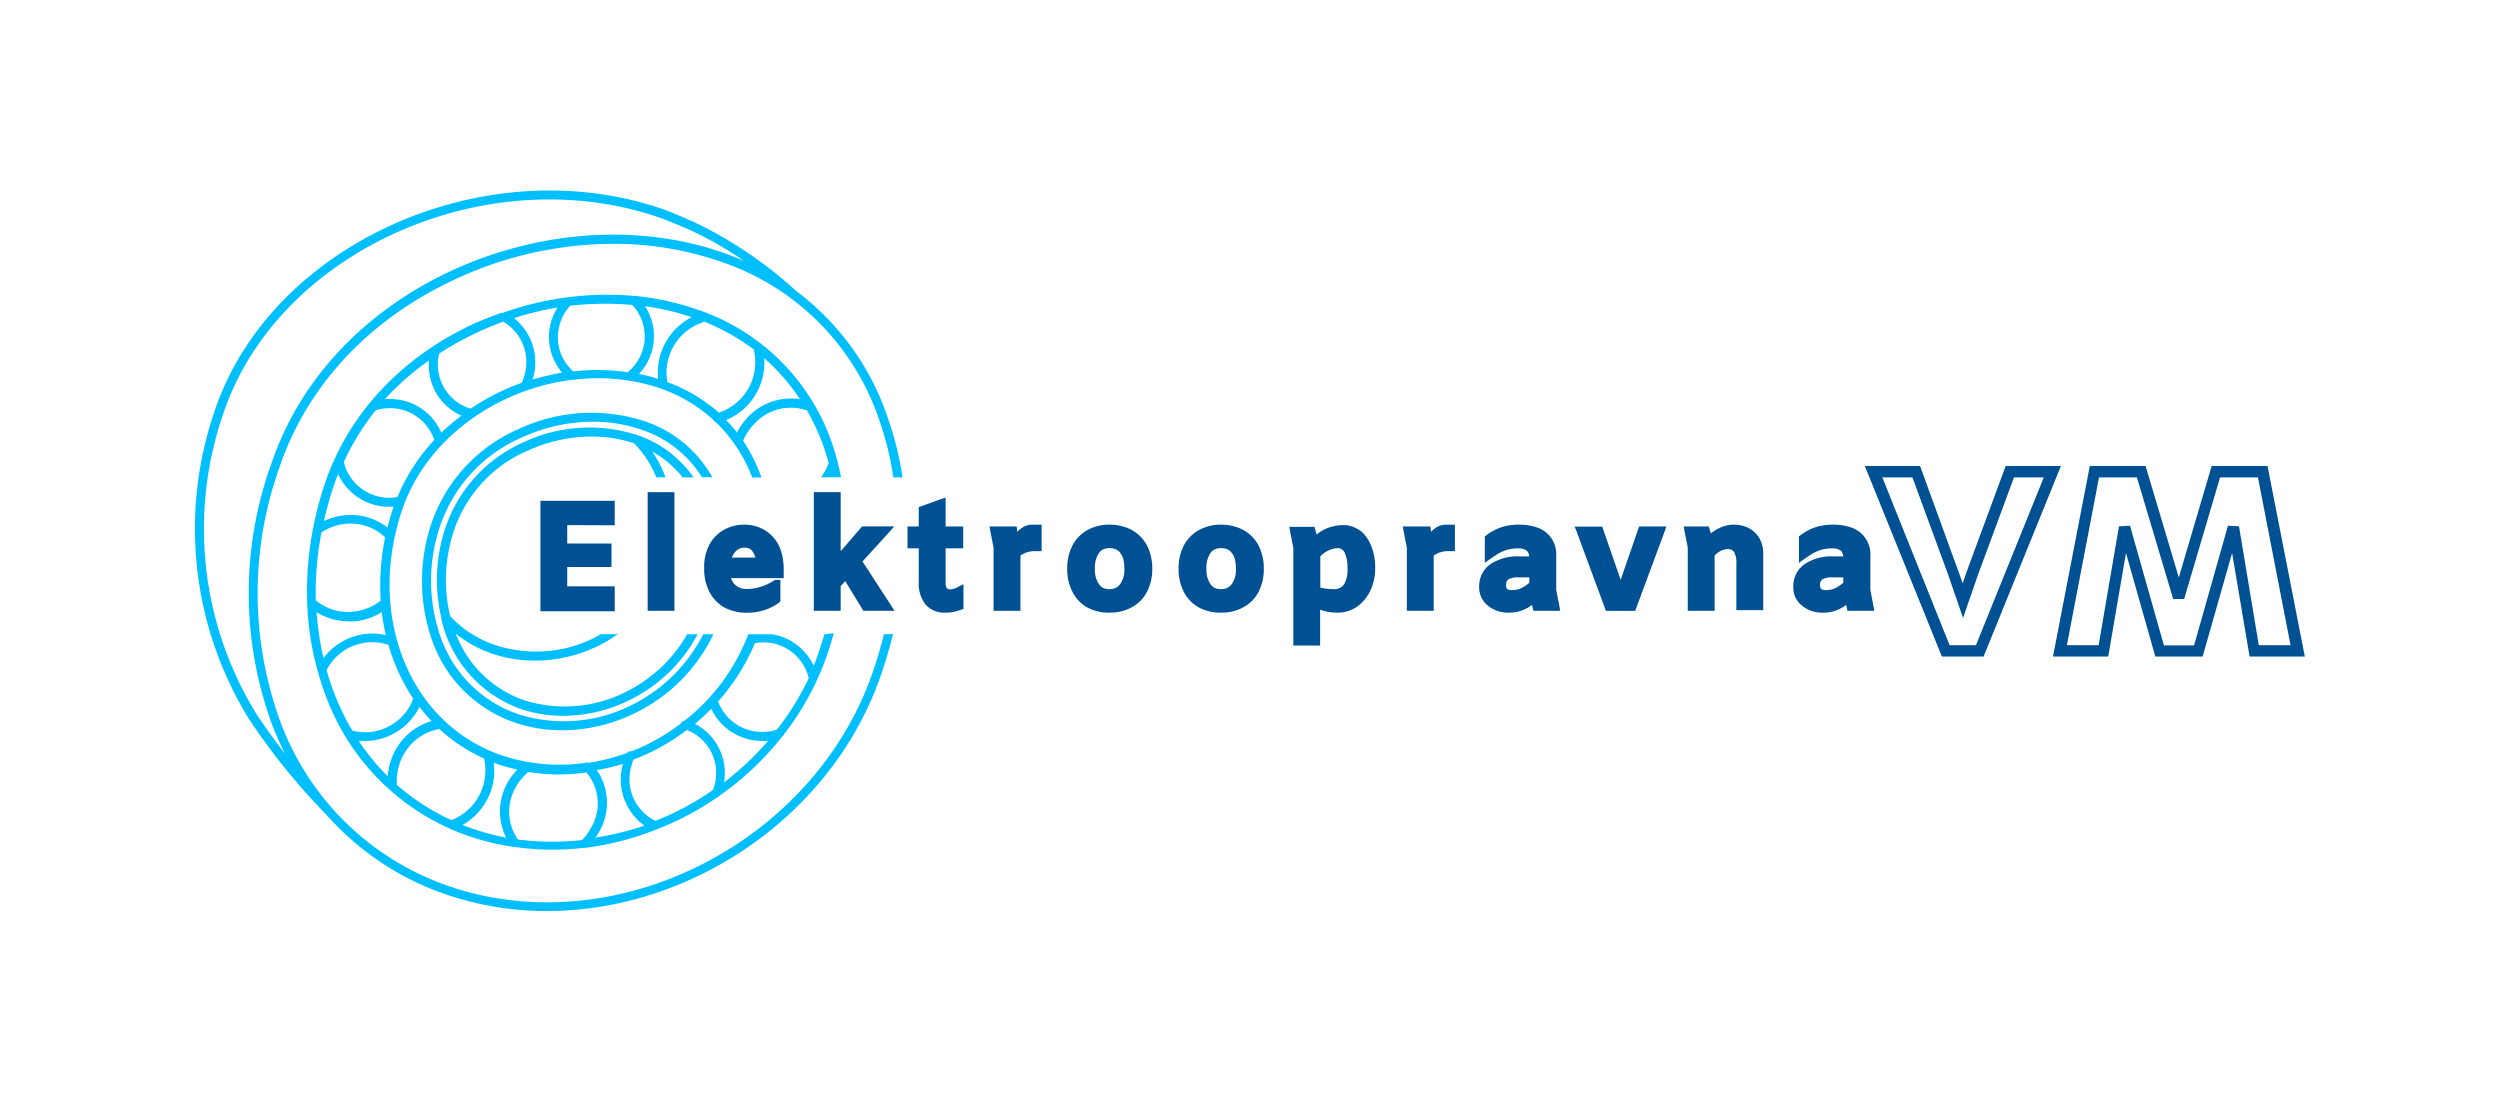 <svg xmlns="http://www.w3.org/2000/svg" viewBox="0 0 270.6 119.71" width="270" height="119"><defs><style>.cls-1{fill:none;}.cls-2{fill:#005194;}.cls-3{fill:#00bfff;}</style></defs><g id="Vrstva_2" data-name="Vrstva 2"><g id="texty"><rect class="cls-1" width="270.6" height="119.71"/><path class="cls-2" d="M66.28,57.07V54.41H58.21v12h8.07V63.7H61.12V61.6h4.81V59.05H61.12v-2Z"/><path class="cls-2" d="M69.86,53.47V66.36h2.91V53.47H69.86Z"/><path class="cls-2" d="M84.64,62.83v-1a7.06,7.06,0,0,0-.13-1.33,5.42,5.42,0,0,0-.37-1.18,4.06,4.06,0,0,0-1.51-1.69A4.23,4.23,0,0,0,80.39,57a4.47,4.47,0,0,0-2.33.61,4.07,4.07,0,0,0-1.57,1.71A5.38,5.38,0,0,0,76,61.79a5.31,5.31,0,0,0,.57,2.51A4.12,4.12,0,0,0,78.19,66a5.26,5.26,0,0,0,2.49.57,6,6,0,0,0,1.86-.29,5.19,5.19,0,0,0,1.59-.81l.15-.14V63h-.57l-.11.06a7,7,0,0,1-.7.4,5.7,5.7,0,0,1-.76.29,5,5,0,0,1-1.45.24,1.82,1.82,0,0,1-1.29-.42,1.61,1.61,0,0,1-.48-.76h5.72ZM80.39,59.5a1.32,1.32,0,0,1,.47.08.86.86,0,0,1,.34.26,2.2,2.2,0,0,1,.21.32c.06.12.11.26.17.42H79a2,2,0,0,1,.43-.69A1.32,1.32,0,0,1,80.39,59.5Z"/><path class="cls-2" d="M93.18,66.17l.11.19h3.39l-.4-.62L93.2,61l2.86-3.14.59-.67H93.17l-.13.14-2.21,2.55V53.47H87.91V66.36h2.92V63.67l.49-.54Z"/><path class="cls-2" d="M102.23,54.06l-.53.17L99.58,55l-.27.1V57.2H98.09v2.37h1.22v3.64a3.69,3.69,0,0,0,.75,2.48,2.71,2.71,0,0,0,2.18.87,4.49,4.49,0,0,0,.86-.08,7.51,7.51,0,0,0,.79-.23l.28-.09V63.47l-.6.3a1.83,1.83,0,0,1-.81.26.48.48,0,0,1-.42-.16,1.25,1.25,0,0,1-.11-.66V59.57h1.91V57.2h-1.91Z"/><path class="cls-2" d="M112.61,57h-.93a2.05,2.05,0,0,0-1.18.36l-.25.19-.25.24,0-.27-.06-.32H107l.08.48.36,1.81v6.87h2.92v-6a2.67,2.67,0,0,1,1.63-.48h.67V57Z"/><path class="cls-2" d="M120.05,66.56a4.87,4.87,0,0,0,2.42-.59,4,4,0,0,0,1.65-1.69,5.4,5.4,0,0,0,.56-2.49,5.46,5.46,0,0,0-.56-2.51,4.13,4.13,0,0,0-1.65-1.69,3.76,3.76,0,0,0-.74-.32,4.36,4.36,0,0,0-.81-.2,6.13,6.13,0,0,0-.87-.07,4.87,4.87,0,0,0-2.42.59A4.13,4.13,0,0,0,116,59.28a5.46,5.46,0,0,0-.56,2.51,5.4,5.4,0,0,0,.56,2.49A4,4,0,0,0,117.63,66,4.87,4.87,0,0,0,120.05,66.56Zm0-2.55a1.71,1.71,0,0,1-.67-.12,1.26,1.26,0,0,1-.48-.41,2.68,2.68,0,0,1-.45-1.69,2.76,2.76,0,0,1,.45-1.72,1.11,1.11,0,0,1,.28-.29,1.36,1.36,0,0,1,.39-.17,1.86,1.86,0,0,1,.48-.06,1.73,1.73,0,0,1,.47.06,1.15,1.15,0,0,1,.39.17,1,1,0,0,1,.29.29,1.83,1.83,0,0,1,.34.7,4.24,4.24,0,0,1,.11,1,2.68,2.68,0,0,1-.45,1.69A1.35,1.35,0,0,1,120.05,64Z"/><path class="cls-2" d="M132.17,66.56a4.87,4.87,0,0,0,2.42-.59,4,4,0,0,0,1.65-1.69,5.4,5.4,0,0,0,.56-2.49,5.46,5.46,0,0,0-.56-2.51,4.13,4.13,0,0,0-1.65-1.69,3.76,3.76,0,0,0-.74-.32,4.36,4.36,0,0,0-.81-.2,6.13,6.13,0,0,0-.87-.07,4.87,4.87,0,0,0-2.42.59,4.13,4.13,0,0,0-1.65,1.69,5.46,5.46,0,0,0-.56,2.51,5.4,5.4,0,0,0,.56,2.49A4,4,0,0,0,129.75,66,4.87,4.87,0,0,0,132.17,66.56Zm0-2.55a1.71,1.71,0,0,1-.67-.12,1.26,1.26,0,0,1-.48-.41,2.68,2.68,0,0,1-.45-1.69,2.76,2.76,0,0,1,.45-1.72,1,1,0,0,1,.28-.29,1.36,1.36,0,0,1,.39-.17,1.86,1.86,0,0,1,.48-.06,1.73,1.73,0,0,1,.47.06,1.15,1.15,0,0,1,.39.17,1,1,0,0,1,.29.29,1.83,1.83,0,0,1,.34.7,4.24,4.24,0,0,1,.11,1,2.68,2.68,0,0,1-.45,1.69A1.35,1.35,0,0,1,132.17,64Z"/><path class="cls-2" d="M146.78,57.37a2.11,2.11,0,0,0-.47-.19,3.89,3.89,0,0,0-.49-.12,4.22,4.22,0,0,0-.52,0,3.91,3.91,0,0,0-.91.11,3.68,3.68,0,0,0-.85.28,4.17,4.17,0,0,0-1,.62l-.16-.55-.08-.28h-2.73l.08.48.36,1.81v10.6h2.91V66.24a5.5,5.5,0,0,0,1.88.32,3.7,3.7,0,0,0,2.13-.65,4.51,4.51,0,0,0,.57-.48,4.75,4.75,0,0,0,.49-.6,4.61,4.61,0,0,0,.4-.69,5.7,5.7,0,0,0,.51-2.44,6.12,6.12,0,0,0-.43-2.38,4.29,4.29,0,0,0-.55-1,3.16,3.16,0,0,0-.73-.73A3.78,3.78,0,0,0,146.78,57.37Zm-1.26,6.12a1.28,1.28,0,0,1-1.14.52,7.35,7.35,0,0,1-1.44-.17V60.45a2.79,2.79,0,0,1,1.88-.9.86.86,0,0,1,.76.47,3.9,3.9,0,0,1,.31,1.71A3.11,3.11,0,0,1,145.52,63.49Z"/><path class="cls-2" d="M157.56,57h-.92a2.06,2.06,0,0,0-1.19.36l-.25.19-.25.24,0-.27-.06-.32H151.9l.08.48.36,1.81v6.87h2.92v-6a2.67,2.67,0,0,1,1.63-.48h.67V57Z"/><path class="cls-2" d="M166.09,66.36H169l-.08-.47-.35-1.81V60.39a3.06,3.06,0,0,0-1.09-2.53,3.31,3.31,0,0,0-1.27-.64,5.89,5.89,0,0,0-1.7-.22,6,6,0,0,0-1.89.28,4.87,4.87,0,0,0-.85.37,4.51,4.51,0,0,0-.8.51l-.16.13v2.86l.64-.46.53-.35a4.64,4.64,0,0,1,.49-.3l.45-.2a4.06,4.06,0,0,1,1.45-.26,1.56,1.56,0,0,1,1,.25.89.89,0,0,1,.26.62l-1,0a5.34,5.34,0,0,0-3.25.87,2.92,2.92,0,0,0-1.18,2.48,2.48,2.48,0,0,0,.95,2,3.43,3.43,0,0,0,2.3.76,4,4,0,0,0,2.49-.84l.08.33ZM163.25,64a.57.57,0,0,1-.12-.42.72.72,0,0,1,.24-.64,2.18,2.18,0,0,1,1.13-.21h1.15v.57a3.59,3.59,0,0,1-.87.6,2.38,2.38,0,0,1-1,.21A.87.87,0,0,1,163.25,64Z"/><path class="cls-2" d="M180.53,57.2h-2.95l-.1.27L175.57,63l-1.91-5.52-.09-.27h-3l.22.55,3.09,8.36.1.25h3.17l.09-.25,3.1-8.36Z"/><path class="cls-2" d="M187.89,57a3.43,3.43,0,0,0-1.53.34,4.77,4.77,0,0,0-1,.61l-.13-.47-.09-.28h-2.72l.08.48.36,1.81v6.87h2.92v-6a2.12,2.12,0,0,1,1.35-.71.86.86,0,0,1,.76.31,2.5,2.5,0,0,1,.25,1.33v5h2.92V60.11a3.34,3.34,0,0,0-.23-1.24,2.63,2.63,0,0,0-.67-1,2.84,2.84,0,0,0-1-.64A3.51,3.51,0,0,0,187.89,57Z"/><path class="cls-2" d="M200.21,66.36h2.92l-.09-.47-.34-1.81V60.39a3.09,3.09,0,0,0-1.09-2.53,3.35,3.35,0,0,0-1.28-.64,5.87,5.87,0,0,0-1.69-.22,6.06,6.06,0,0,0-1.9.28,4.78,4.78,0,0,0-.84.37,5,5,0,0,0-.81.51l-.15.13v2.86l.64-.46.52-.35a4.71,4.71,0,0,1,.5-.3,4.18,4.18,0,0,1,.45-.2,4.06,4.06,0,0,1,1.45-.26,1.58,1.58,0,0,1,1,.25.93.93,0,0,1,.25.62l-1,0a5.29,5.29,0,0,0-3.24.87,2.92,2.92,0,0,0-1.18,2.48,2.47,2.47,0,0,0,.94,2,3.44,3.44,0,0,0,2.31.76,4,4,0,0,0,2.49-.84l.08.33ZM197.36,64a.57.57,0,0,1-.12-.42.7.7,0,0,1,.25-.64,2.16,2.16,0,0,1,1.13-.21h1.14v.57a3.59,3.59,0,0,1-.87.6,2.38,2.38,0,0,1-1,.21A.87.87,0,0,1,197.36,64Z"/><path class="cls-2" d="M249.9,71.33h-6L242,60.08,238.8,71.33h-5.14l-3.19-11.25-1.93,11.25h-6l4-20.7h6.06l3.61,12.11,3.57-12.11h6.07Zm-5-1.23h3.45l-3.54-18.23h-4.12l-3.9,13.21h-1.19l-3.94-13.21h-4.12L224.05,70.1h3.45l2.21-12.92,1.2-.06,3.68,13h3.28l3.68-13,1.2.06Zm-29.9,1.23h-4.53l-8.37-20.7h6l4.63,12.73.48-1.38,4.19-11.35h6Zm-3.69-1.23h2.86l7.37-18.23H218.3l-3.89,10.52-1.64,4.75-1.64-4.76-3.86-10.51H204Z"/><path class="cls-3" d="M74.16,68.91a15.66,15.66,0,0,1-6.59,6.22,14.69,14.69,0,0,1-11.21.92A12.26,12.26,0,0,1,49,68.83,13,13,0,0,0,52.91,71a14.4,14.4,0,0,0,4.71.77,15.58,15.58,0,0,0,6.53-1.44,15.79,15.79,0,0,0,2.46-1.43H64.78c-.34.19-.68.38-1,.54a14.22,14.22,0,0,1-10.51.63,11.72,11.72,0,0,1-4.87-3.14,17,17,0,0,1,.52-9.6,14.49,14.49,0,0,1,8-8.41,16.74,16.74,0,0,1,6.84-1.49,14.49,14.49,0,0,1,4.61.73,10.92,10.92,0,0,1,2.43,3.7h1a12.39,12.39,0,0,0-1.45-2.8,11.12,11.12,0,0,1,3.31,2.8h1.18a12.17,12.17,0,0,0-6.07-4.58h0A16.84,16.84,0,0,0,56.48,48,15.67,15.67,0,0,0,48,57a17.91,17.91,0,0,0-.54,10.19.28.28,0,0,0,0,.13A13.49,13.49,0,0,0,56,77a14.34,14.34,0,0,0,4.7.77A16.22,16.22,0,0,0,68,76a16.53,16.53,0,0,0,7.28-7.09Z"/><path class="cls-3" d="M75.9,68.91a17.34,17.34,0,0,1-7.72,7.66,16.3,16.3,0,0,1-12.44,1,13.57,13.57,0,0,1-8.31-8.18,18.51,18.51,0,0,1,0-12.59,16.14,16.14,0,0,1,8.89-9.33,18.55,18.55,0,0,1,7.59-1.65,16,16,0,0,1,5.23.85,12.26,12.26,0,0,1,6.62,5.18h1.13a13.27,13.27,0,0,0-7.43-6.11,18.64,18.64,0,0,0-13.55.84,17.31,17.31,0,0,0-9.41,9.91,19.51,19.51,0,0,0,0,13.25,14.5,14.5,0,0,0,8.9,8.75,15.85,15.85,0,0,0,5.18.85,17.91,17.91,0,0,0,8-1.92A18.25,18.25,0,0,0,77,68.91Z"/><path class="cls-3" d="M89.06,68.91c-.2.69-.42,1.39-.66,2.08-.15.46-.32.9-.5,1.35a6.05,6.05,0,0,0-4.53-3.43H80.79a21.72,21.72,0,0,1-6.92,9.39.51.51,0,0,0-.41.31A22,22,0,0,1,70,80.78q-.93.47-1.89.84a.47.47,0,0,0-.48.18,22.51,22.51,0,0,1-4.14,1.07.43.43,0,0,0-.33,0,19.81,19.81,0,0,1-9.2-.82c-10-3.44-14.71-15.2-10.73-26.78,2.63-7.63,10.26-13,18.42-14h.06a22.75,22.75,0,0,1,2.73-.18,21.3,21.3,0,0,1,3.38.27h.06a20.38,20.38,0,0,1,3.34.83A16.64,16.64,0,0,1,77,45.62a.45.45,0,0,0,.28.26,16.42,16.42,0,0,1,3.94,6h1a17.48,17.48,0,0,0-2-4A6.07,6.07,0,0,1,81.5,46,5.34,5.34,0,0,1,87,44.54a.36.36,0,0,0,.14,0,24.16,24.16,0,0,1,1.93,4.25c.17.49.32,1,.46,1.49a5.78,5.78,0,0,1-.83,1.57h1.17l0,0v0h1A28.44,28.44,0,0,0,90,48.49,23.29,23.29,0,0,0,75.07,33.57a29.09,29.09,0,0,0-6.59-1.42H68.4A33.65,33.65,0,0,0,54.09,34l-.16,0c-.88.32-1.74.66-2.59,1-8,3.61-13.88,9.77-16.48,17.34a36.72,36.72,0,0,0-1.35,5.06.06.06,0,0,0,0,0,35,35,0,0,0-.64,7.86.41.41,0,0,0,0,.22,31.59,31.59,0,0,0,2,10.06,25.37,25.37,0,0,0,15.55,15.3,28,28,0,0,0,5,1.19l.11,0h0a27.72,27.72,0,0,0,4,.28,30.7,30.7,0,0,0,3.45-.2h0a.28.28,0,0,0,.13,0,31.51,31.51,0,0,0,7.71-2,.41.41,0,0,0,.19-.08c.85-.33,1.7-.7,2.52-1.11a32.88,32.88,0,0,0,4.09-2.43l.09-.07a32.45,32.45,0,0,0,6.82-6.46.47.47,0,0,0,.16-.21,30.06,30.06,0,0,0,4.65-8.56c.28-.8.52-1.6.74-2.4Zm-6.54-30a21.79,21.79,0,0,1,3.88,4.46,6.45,6.45,0,0,0-5.59,1.88A7,7,0,0,0,79.57,47a17.28,17.28,0,0,0-1.19-1.36,6.67,6.67,0,0,0,3.25-2.86A6.59,6.59,0,0,0,82.52,38.92Zm-6.74-3.87a.42.42,0,0,0,.18-.11A23.12,23.12,0,0,1,81.42,38a.38.38,0,0,0,0,.15,5.75,5.75,0,0,1-3.83,6.68A17.3,17.3,0,0,0,72,41.52a5.77,5.77,0,0,1,3.76-6.47Zm-1.12-.59A6.76,6.76,0,0,0,71,41.16c-.69-.21-1.38-.39-2.08-.54a6,6,0,0,0,1.54-3.09,6,6,0,0,0-.88-4.26A28,28,0,0,1,74.66,34.46ZM60.19,35.77a5,5,0,0,1,1.24-2.55A32.37,32.37,0,0,1,65.35,33c1,0,1.91.05,2.84.13a5,5,0,0,1-.51,7.31,22.85,22.85,0,0,0-5.9-.09A4.89,4.89,0,0,1,60.19,35.77Zm-.12-2.36a6,6,0,0,0-.85,2.19,6,6,0,0,0,1.35,4.89,24.93,24.93,0,0,0-3.21.75c0-.13.08-.27.11-.4a6.12,6.12,0,0,0-2.14-6.28A34.43,34.43,0,0,1,60.07,33.41Zm-12.86,5a32.75,32.75,0,0,1,4.53-2.47c.79-.36,1.6-.68,2.42-1a5.07,5.07,0,0,1,2.36,5.64,5.75,5.75,0,0,1-.33,1,0,0,0,0,0,0,0,25.28,25.28,0,0,0-5.56,2.82A5,5,0,0,1,47.21,38.41Zm-1.1.75a5.94,5.94,0,0,0,3.53,6A23.11,23.11,0,0,0,47.44,47a6.06,6.06,0,0,0-5.63-3.65l-.48,0A29,29,0,0,1,46.11,39.16Zm-5.79,5.41.34-.1a5.54,5.54,0,0,1,1.15-.12,5.06,5.06,0,0,1,4.87,3.45,20.4,20.4,0,0,0-4,6.21,5.69,5.69,0,0,1-.83.07,5.06,5.06,0,0,1-5-3.89v0A26.72,26.72,0,0,1,40.32,44.57ZM35.78,52.7c.14-.4.29-.8.45-1.19a6.1,6.1,0,0,0,5.58,3.55l.45,0c-.26.75-.48,1.5-.67,2.25A6.49,6.49,0,0,0,36.77,56a6.75,6.75,0,0,0-2.08.61A36.66,36.66,0,0,1,35.78,52.7Zm-1.36,5.14a5.77,5.77,0,0,1,2.46-.91,5.44,5.44,0,0,1,4.46,1.45,25.6,25.6,0,0,0-.48,6.87A5.61,5.61,0,0,1,38,66.44a5.48,5.48,0,0,1-4.2-1.22A34.89,34.89,0,0,1,34.42,57.84Zm.22,13.66a32.21,32.21,0,0,1-.75-5,6.48,6.48,0,0,0,3.43,1,7.7,7.7,0,0,0,.83,0,6.79,6.79,0,0,0,2.82-1A23.57,23.57,0,0,0,41.41,69a6.55,6.55,0,0,0-4.74.71A6.41,6.41,0,0,0,34.64,71.5Zm1.15,3.77q-.47-1.22-.81-2.46a5.55,5.55,0,0,1,6.72-2.75,20.87,20.87,0,0,0,2.69,5.84,5.42,5.42,0,0,1-2.45,2.9,5.48,5.48,0,0,1-4.17.58A26.87,26.87,0,0,1,35.79,75.27Zm5.83,9.07a24.87,24.87,0,0,1-3.15-3.84c.22,0,.45,0,.67,0a6.56,6.56,0,0,0,3.29-.89,6.44,6.44,0,0,0,2.63-2.82c.42.54.86,1.06,1.32,1.55a6.57,6.57,0,0,0-3.87,3.06A6.9,6.9,0,0,0,41.62,84.34Zm1,.92a5.73,5.73,0,0,1,.76-3.33,5.51,5.51,0,0,1,3.85-2.73,18.11,18.11,0,0,0,4.85,3.21,5.77,5.77,0,0,1-3.54,6.69A23.9,23.9,0,0,1,42.6,85.26ZM54.48,91a26.71,26.71,0,0,1-3.74-1c-.34-.11-.67-.24-1-.37a6.8,6.8,0,0,0,2.55-2.53,6.65,6.65,0,0,0,.85-4.24l.46.18a21.13,21.13,0,0,0,2.11.57,7.26,7.26,0,0,0-1,1.29A6.4,6.4,0,0,0,54.48,91Zm8.28.26a28.33,28.33,0,0,1-7-.06,5.27,5.27,0,0,1-.16-5.79,5.82,5.82,0,0,1,1.29-1.54,20.37,20.37,0,0,0,3.32.27,21.74,21.74,0,0,0,3-.22A5.21,5.21,0,0,1,63.67,90,5.6,5.6,0,0,1,62.76,91.23ZM64.18,91a5.65,5.65,0,0,0,.34-.51,6.29,6.29,0,0,0-.18-6.82A23.7,23.7,0,0,0,67.15,83s0,0,0,.07a6.17,6.17,0,0,0,2.36,6.63A31.47,31.47,0,0,1,64.18,91Zm12.91-5.62c0,.16-.09.31-.14.45a30.4,30.4,0,0,1-3.86,2.29c-.78.39-1.57.74-2.37,1.06a5,5,0,0,1-2.63-5.94,5.33,5.33,0,0,1,.22-.71c.7-.27,1.4-.57,2.09-.91a23.52,23.52,0,0,0,3.71-2.31A5,5,0,0,1,77.09,85.42ZM78.16,85A6,6,0,0,0,75,78.65c.62-.52,1.21-1.07,1.77-1.64a6.11,6.11,0,0,0,5.56,3.49q.3,0,.6,0A31.52,31.52,0,0,1,78.16,85Zm5.74-5.73a5.16,5.16,0,0,1-1.57.25,5.08,5.08,0,0,1-4.82-3.31,22.46,22.46,0,0,0,4-6.34,4.8,4.8,0,0,1,.85-.08,5.06,5.06,0,0,1,5,3.89A29.5,29.5,0,0,1,83.9,79.27Z"/><path class="cls-3" d="M95.53,68.91c-.34,1.37-.74,2.73-1.21,4.1-6.41,18.63-28,29.5-46.1,23.25a29.83,29.83,0,0,1-18.32-18,40.7,40.7,0,0,1,0-27.61c3.08-9,10-16.24,19.53-20.53a40.81,40.81,0,0,1,16.67-3.63,35.36,35.36,0,0,1,11.5,1.87A27.34,27.34,0,0,1,95.1,45.87a33.48,33.48,0,0,1,1.45,6h1A35.12,35.12,0,0,0,96,45.55,28.49,28.49,0,0,0,86,31.62a45.15,45.15,0,0,0-11.27-7.57l-.25-.11c-1-.43-2-.87-3-1.23C52.22,16.09,29.09,26.44,22.9,44.4a39.34,39.34,0,0,0,3.69,33.79A70.87,70.87,0,0,0,35,88.56s0,0,0,0a30.41,30.41,0,0,0,12.91,8.6,33.7,33.7,0,0,0,11,1.82c15.56,0,31-10.24,36.31-25.68.51-1.47.94-3,1.3-4.42ZM27.41,77.66a38.32,38.32,0,0,1-3.58-32.94c6-17.48,28.56-27.53,47.29-21.09,1,.36,2,.79,3,1.21l.25.11a38.38,38.38,0,0,1,5.94,3.39c-.77-.33-1.56-.65-2.38-.93C68.94,24.32,58.41,25,49,29.2,39.26,33.6,32.14,41.09,29,50.3a41.54,41.54,0,0,0,0,28.28,33.48,33.48,0,0,0,1.48,3.34C29,80,27.82,78.29,27.41,77.66Z"/></g></g></svg>